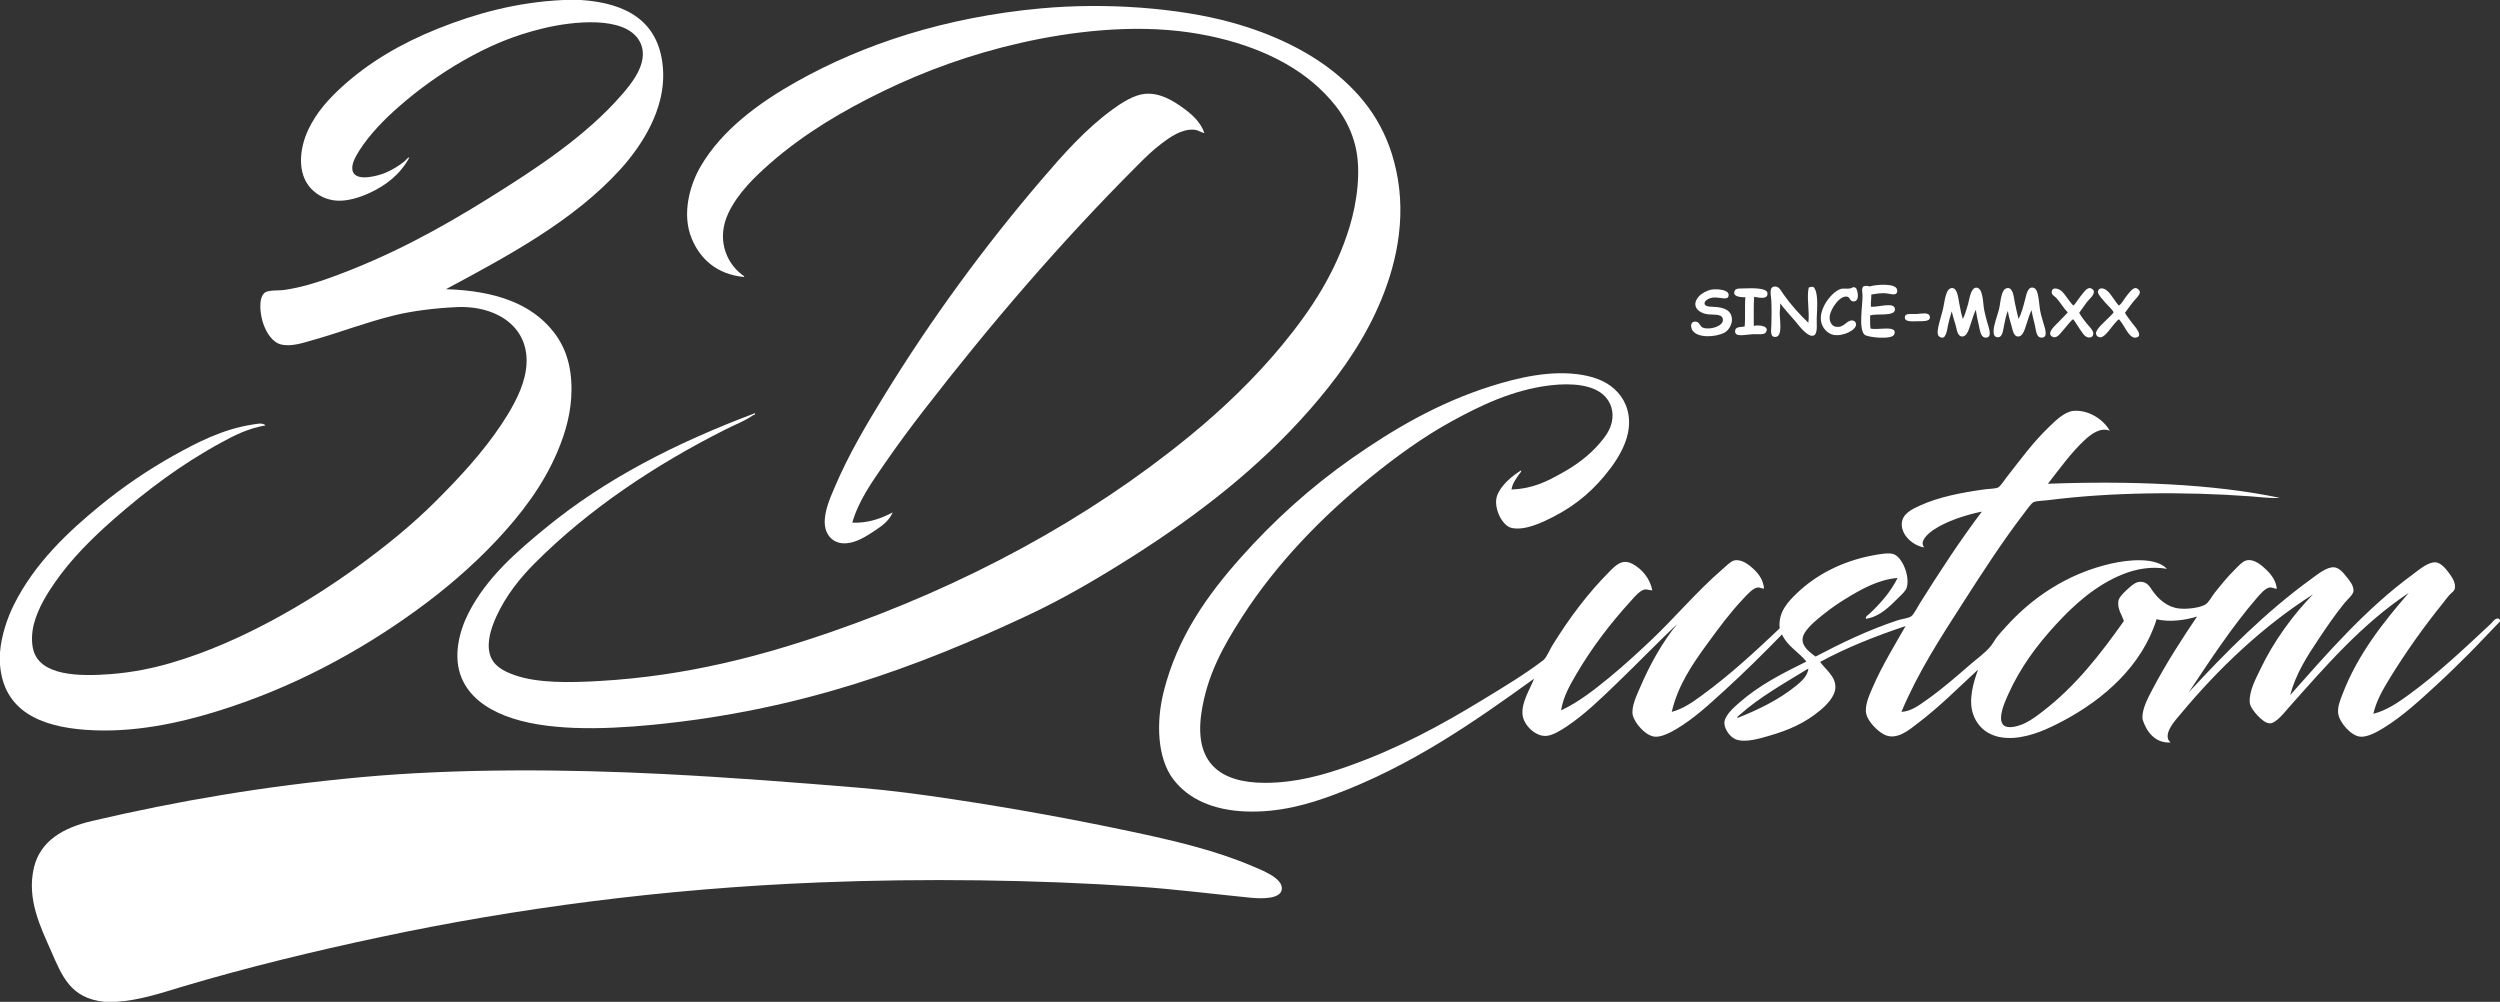 <?xml version="1.0" encoding="utf-8"?>
<!-- Generator: Adobe Illustrator 12.0.0, SVG Export Plug-In . SVG Version: 6.00 Build 51448)  -->
<!DOCTYPE svg PUBLIC "-//W3C//DTD SVG 1.0//EN" "http://www.w3.org/TR/2001/REC-SVG-20010904/DTD/svg10.dtd">
<svg  version="1.0" id="Ebene_1" xmlns="http://www.w3.org/2000/svg" xmlns:xlink="http://www.w3.org/1999/xlink" width="4914.136" height="1969.254"
	 viewBox="0 0 4914.136 1969.254" overflow="visible" enable-background="new 0 0 4914.136 1969.254" xml:space="preserve">
<rect x="0" y="0" width="4914.136" height="1969.254" fill="#333333" stroke="none"/>
<g>
	<path fill="#FFFFFF" d="M1107.612,0c11.499,0,22.997,0,34.496,0c91.568,6.081,151.487,43.18,160.479,128.233
		c4.879,46.155-7.91,86.458-23.997,119.235c-15.788,32.168-37.851,61.935-59.243,85.489
		c-91.469,100.714-219.3,169.175-342.707,235.47c98.104,3.08,168.444,28.966,211.475,83.989
		c23.179,29.642,35.245,65.383,35.245,112.486c0,45.042-11.792,85.286-26.996,121.485c-28.316,67.414-71.876,124.18-119.985,175.478
		c-48.54,51.758-102.733,97.773-158.229,137.982c-112.782,81.715-243.961,152.883-392.951,198.726
		c-71.984,22.149-163.07,42.89-257.218,35.995C80.191,1428.143,7.114,1397.967,0,1306.337c0-7.999,0-15.998,0-23.997
		c2.454-32.218,14.254-67.652,27.747-94.488c40.657-80.865,105.512-142.196,170.229-194.976
		c43.953-35.846,92.515-69.125,144.732-98.237c44.214-24.651,95.25-51.109,152.981-59.993c8.133-1.251,20.459-4.482,26.247,1.5
		c-35.845,6.439-60.529,19.397-86.989,33.746c-77.845,42.212-147.304,94.375-211.475,150.729
		c-40.304,35.396-83.076,77.07-116.236,125.234c-15.096,21.928-32.232,49.2-40.495,80.24c-4.718,17.726-5.263,38.241-0.75,53.243
		c14.623,48.602,87.723,50.655,151.48,45.744c44.233-3.407,83.46-11.78,117.735-21.747c72.465-21.071,139.45-51.616,197.226-82.489
		c60.803-32.49,117.655-68.702,171.729-107.986c54.773-39.794,107.128-82.382,152.23-127.483
		c46.549-46.55,91.963-95.214,128.984-150.731c16.923-25.378,37.507-59.556,45.744-93.738
		c22.01-91.336-49.386-141.145-133.483-137.231c-41.962,1.952-86.442,7.241-123.733,16.498
		c-58.056,14.411-105.318,33.284-160.48,48.744c-16.348,4.582-40.779,13.122-60.743,8.249c-16.958-4.14-28.974-22.764-35.244-41.245
		c-5.424-15.982-10.528-48.025,2.25-59.992c6.87-6.435,26.756-4.246,38.994-6c33.584-4.813,64.27-14.608,92.239-24.747
		c114.655-41.56,212.604-94.973,310.461-155.98c92.288-57.535,190.664-121.756,261.717-203.975
		c19.016-22.003,57.531-67.861,32.246-107.235c-30.023-46.755-128.397-36.434-186.727-22.497
		C1007.75,70.038,960.269,91,911.888,118.488c-44.67,25.378-88.877,56.925-128.233,91.487
		c-26.294,23.092-57.043,53.438-77.99,86.989c-7.286,11.67-16.681,28.064-11.999,40.495c7.473,19.837,48.689,8.461,63.742,2.25
		c13.719-5.661,27.243-14.158,37.495-22.497c3.858-3.14,6.775-8.226,9.749-7.499c-17.604,32.461-45.545,54.917-80.24,70.491
		c-17.745,7.965-40.936,15.345-61.493,14.247c-20.403-1.089-38.752-10.014-51.743-23.997c-27.955-30.089-22.377-79.064-5.25-115.484
		c16.252-34.562,40.996-61.358,66.742-84.74c52.676-47.84,115.576-84.92,188.227-113.986C932.919,27.426,1014.674,4.189,1107.612,0z
		"/>
	<path fill="#FFFFFF" d="M1484.063,812.148c1.355,3.212-3.278,3.63-4.5,4.499c-14.685,10.466-35.597,18.503-52.492,26.997
		c-139.81,70.289-269.76,157.271-374.953,262.467c-29.704,29.705-57.428,64.188-76.491,105.737
		c-9.808,21.377-19.497,50.396-12.748,74.24c6.327,22.355,26.144,33.125,49.494,41.245c45.241,15.731,107.804,14.648,166.479,11.249
		c169.493-9.823,315.166-48.341,451.443-95.238c267.475-92.046,508.95-223.374,707.162-385.452
		c65.314-53.409,128.418-113.55,183.727-180.727c55.188-67.031,104.348-140.616,131.984-232.472
		c14.307-47.549,23.127-110.624,10.498-159.729c-12.221-47.519-38.988-82.191-70.492-111.736
		c-61.492-57.671-152.668-94.514-254.967-109.485c-113.444-16.604-234.236-1.48-330.709,20.247
		c-100.202,22.567-189.68,55.736-269.966,94.487c-80.833,39.015-157.509,84.691-222.723,141.732
		c-30.441,26.627-64.466,59.065-83.238,98.987c-22.622,48.105-6.363,95.334,26.997,120.735c1.013,0.771,6.244,3.781,3.75,4.5
		c-52.824-5.124-85.848-34.812-102.737-75.741c-19.888-48.191-3.535-105.081,17.248-140.981
		c41.814-72.232,115.479-125.954,188.976-167.229c131.35-73.765,292.156-126.711,479.94-143.981
		c127.602-11.735,268.842-1.266,372.702,26.997c84.549,23.006,157.698,58.859,212.973,105.736
		c57.578,48.829,100.721,110.809,116.236,202.476c17.039,100.661-11.76,194.889-44.244,263.967
		c-33.311,70.83-79.088,132.834-128.984,189.727c-99.775,113.768-218.368,205.955-348.707,288.714
		c-65.313,41.472-133.389,81.593-203.974,114.735c-218.524,102.609-447.896,187.689-740.158,215.974
		c-98.159,9.5-211.214,12.405-288.714-17.998c-38.177-14.977-70.206-37.854-85.489-74.24
		c-17.441-41.525-4.886-91.354,13.498-127.483c35.693-70.147,95.811-121.582,151.481-167.229
		C1190.066,941.362,1327.853,870.934,1484.063,812.148z"/>
	<path fill="#FFFFFF" d="M2367.454,261.717c-7.871-1.829-11.886-6.061-20.248-6.749c-24.54-2.023-47.847,15.015-63.742,26.997
		c-18.35,13.832-32.57,28.07-47.244,42.745c-150.918,150.907-289.563,312.668-420.697,482.189
		c-26.047,33.672-51.896,68.563-76.49,104.236c-24.609,35.692-51.268,72.804-63.742,116.236c31.617,1.369,58.174-8.818,79.49-20.248
		c-7.136,16.438-20.064,26.111-37.495,37.494c-14.517,9.48-33.19,21.611-53.244,23.247c-25.811,2.106-41.126-15.495-42.745-37.495
		c-1.858-25.272,11.564-54.004,19.498-72.74c27.205-64.25,62.701-123.776,96.738-179.228
		c92.826-151.222,197.994-294.75,310.461-425.946c41.198-48.06,85.381-98.422,138.732-137.233
		c17.788-12.939,41.728-28.715,63.742-30.746c29.256-2.698,54.819,13.461,71.99,25.497
		C2342.541,224.049,2360.099,239.697,2367.454,261.717z"/>
	<path fill="#FFFFFF" d="M3678.291,578.928c0.355,8.604-1.332,15.166-0.75,23.997c13.877,1.586,48.33-11.156,47.244,5.999
		c-0.869,13.729-37.523,6.646-48.744,11.249c0.123,8.626-0.457,17.955,0.75,25.497c13.012,4.256,54.896-7.92,46.494,11.999
		c-4.367,10.354-52.551,5.862-58.492,0c-12.172-12.011-2.955-59.878-3.75-77.99c-0.201-4.603-2.32-12.117,1.5-16.498
		c3.654-1.773,8.344-1.773,11.998,0c10.76-3.674,54.23-7.905,54.744,7.499c0.402,12.113-11.602,7-20.998,5.999
		C3696.695,575.443,3685.65,577.798,3678.291,578.928z"/>
	<path fill="#FFFFFF" d="M3554.556,634.421c2.828-21.39-3.65-50.935,0.75-68.992c2.199-1.3,5.23-1.769,8.998-1.5
		c10.17,8.775,7.748,38.752,6.75,61.492c-0.535,12.211,2.912,32.734-7.5,34.496c-12.15,2.055-29.781-23.011-35.244-29.246
		c-10.834-12.366-20.148-22.561-29.248-34.496c0.672,7.292-0.75,13.701-0.75,20.247c0.002,12.922,5.932,44.147-7.498,45.744
		c-11.725,1.394-9.461-11.569-8.998-21.747c0.52-11.422,0.742-32.594,0-49.494c-0.484-11.007-5.48-27.002,6.748-27.747
		c8.838-0.538,12.344,8.683,17.998,16.498C3522.205,601.298,3536.74,617.395,3554.556,634.421z"/>
	<path fill="#FFFFFF" d="M3648.294,566.179c3.572,5.979,7.416,25.094-3.75,26.247c-8.24,0.851-7.889-7.475-12.748-8.999
		c-14.404-4.52-33.59,23.322-35.246,38.245c-1.178,10.606,4.363,18.8,10.5,20.248c17.777,4.194,22.096-12.83,33.744-11.999
		c3.355,0.238,6.838,2.136,7.5,6.749c1.689,11.77-24.939,24.794-43.494,21.747c-12.602-2.068-24.057-14.573-25.498-28.496
		c-2.064-19.976,11.08-40.509,23.998-52.494c3.621-3.36,10.383-8.295,15.748-9.749c4.08-1.106,12.49,0.467,17.998-0.75
		C3641.035,566.048,3641.964,562.467,3648.294,566.179z"/>
	<path fill="#FFFFFF" d="M3883.765,608.924c-4.35,8.753-6.611,17.811-10.5,29.247c-3.121,9.188-7.014,23.633-16.496,23.247
		c-9.406-0.384-10.256-13.886-12.75-22.498c-2.795-9.654-5.672-18.231-7.498-26.997c-3.023,9.139-5.666,19.093-7.5,27.747
		c-1.723,8.132-3.746,31.575-17.248,21.748c-5.729-4.173-1.887-18.659,0-26.247c2.258-9.068,4.365-15.606,6.75-24.747
		c4.307-16.506,5.195-44.345,18.748-44.245c10.063,0.074,11.885,19.155,13.498,27.747c2.512,13.372,4.264,22.593,7.498,32.996
		c4.508-8.83,7.039-18.253,10.5-29.997c2.014-6.831,4.84-31.443,15.748-31.496c13.939-0.067,12.984,30.068,15.748,44.245
		c1.678,8.606,4.066,16.799,5.998,23.997c2.477,9.226,11.502,30.867-3.748,29.996c-9.396-0.537-10.604-14.927-12.75-23.997
		C3887.148,628.602,3885.128,619.296,3883.765,608.924z"/>
	<path fill="#FFFFFF" d="M3993.251,609.674c-4.148,8.711-6.773,18.011-10.5,29.246c-3.072,9.27-6.744,23.245-16.496,22.497
		c-8.836-0.678-10.352-14.189-12.75-22.497c-2.971-10.296-5.395-17.926-6.748-27.746c-3.541,8.165-4.998,17.244-7.5,28.496
		c-1.938,8.725-2.535,23.132-11.998,23.247c-14.07,0.172-7.313-22.758-4.5-32.996c1.943-7.07,4.887-14.685,6.75-22.497
		c3.289-13.8,3.605-41.232,17.248-41.245c10.393-0.01,11.703,18.143,13.498,27.747c2.063,11.034,4.736,21.266,7.498,32.996
		c6.508-12.283,9.521-25.428,13.5-40.495c1.949-7.388,4.984-25.536,17.246-20.248c9.43,4.066,9.355,32.176,12,45.744
		c1.617,8.299,4.055,15.561,5.998,22.498c2.791,9.953,10.625,29.519-3.748,29.246c-10.297-0.195-10.521-14.346-12.75-23.997
		C3997.576,629.168,3994.771,619.292,3993.251,609.674z"/>
	<path fill="#FFFFFF" d="M3448.07,583.427c-1.455,17.793-0.461,38.035-0.75,56.993c14.047-2.427,31.947,1.61,23.246,13.499
		c-3.342,4.565-16.018,2.615-24.746,3c-15.604,0.686-34.746,6.422-35.246-5.25c-0.41-9.59,9.357-8.567,18.748-9.749
		c1.867-17.881-0.199-39.695,1.5-57.743c-13.568,0.331-25.598-2.405-20.998-12.748c2.328-5.232,10.346-4.186,17.998-4.5
		c16.029-0.66,46.08-1.536,46.494,9.749C3474.773,589.145,3458.171,585.072,3448.07,583.427z"/>
	<path fill="#FFFFFF" d="M4075.742,600.675c4.645-4.643,8.357-11.351,14.248-18.748c4.277-5.376,11.189-15.528,17.248-15.748
		c3.445-0.125,7.635,3.233,8.248,5.25c2.525,8.292-9.23,16.703-13.498,22.497c-6.123,8.314-9.967,13.979-14.998,20.998
		c4.531,8.294,10.313,14.947,14.248,20.248c3.371,4.541,13.977,13.939,13.498,20.997c-0.584,8.635-9.914,8.861-15.748,4.5
		c-5.068-3.79-12.861-17.451-17.998-24.747c-0.613-0.872-4.906-8.16-5.998-8.249c-2.293-0.187-15.025,16.354-17.248,18.748
		c-5.9,6.35-12.072,16.167-18.748,16.498c-4.691,0.231-8.334-2.85-9-6c-1.717-8.125,13.143-20.378,15.748-23.246
		c6.117-6.734,12.023-12.107,18.748-19.498c-7.723-7.772-14.814-20.072-22.496-28.497c-3.014-3.305-8.803-5.682-9-10.499
		c-0.521-12.698,14.225-8.227,20.248-2.25C4060.968,580.592,4068.843,595.088,4075.742,600.675z"/>
	<path fill="#FFFFFF" d="M4164.98,600.675c6.561-4.592,9.076-11.367,14.998-18.748c3.66-4.562,11.52-15.913,17.998-15.748
		c2.963,0.076,7.908,3.936,8.248,7.499c0.607,6.374-9.736,14.931-14.248,20.998c-6.096,8.195-10.904,14.292-14.998,20.248
		c4.059,7.159,8.787,12.86,14.248,20.248c3.074,4.154,24.313,26.37,6.75,28.495c-11.643,1.409-20.148-18.75-25.498-26.246
		c-1.41-1.979-6.473-9.676-7.498-9.749c-1.063-0.076-6.258,5.979-9,8.999c-5.346,5.885-18.117,25.553-26.246,26.246
		c-5.635,0.481-9.203-2.949-9.748-6.748c-1.297-9.021,19.783-26.03,25.496-32.246c1.916-2.084,8.949-8.717,9-9.749
		c0.162-3.435-13.406-15.82-15.748-18.748c-2.699-3.372-15.502-16.781-15-21.748c0.938-9.238,11.152-7.91,17.248-3
		C4150.382,578.251,4157.429,593.155,4164.98,600.675z"/>
	<path fill="#FFFFFF" d="M3364.83,569.179c8.611-1.371,32.17-0.425,32.996,9.749c1.115,13.73-17.904,4.231-30.746,5.999
		c-8.578,1.18-17.227,6.287-16.498,11.999c0.938,7.352,15.889,5.606,25.496,6.75c11.906,1.416,19.055,5.252,22.498,8.999
		c12.057,13.117,3.703,34.587-9,41.245c-16.805,8.81-51.334,11.1-62.242-3.75c-3.951-5.381-5.959-17.481,4.5-17.998
		c9.277-0.458,8.928,9.604,15.748,11.999c14.166,4.97,38.35-3.125,38.996-14.248c0.803-13.818-16.432-10.729-28.498-11.999
		c-19.313-2.033-35.359-16.531-18.746-35.246C3344.609,576.734,3355.511,570.662,3364.83,569.179z"/>
	<path fill="#FFFFFF" d="M3767.529,617.173c8.516-0.405,22.965-3.859,25.498,3.75c3.658,11-11.146,10.499-22.498,10.499
		c-9.604,0-25.91,2.077-26.246-6.749C3743.902,614.682,3755.38,617.751,3767.529,617.173z"/>
	<path fill="#FFFFFF" d="M4914.136,1221.598c-20.855,21.174-40.771,43.022-61.492,63.742
		c-20.594,20.592-41.492,41.064-63.742,61.491c-31.287,28.725-65.33,60.465-103.486,83.989
		c-11.961,7.374-31.09,18.433-45.744,17.248c-18.533-1.498-40.926-27.98-43.494-44.995c-1.971-13.05,4.023-27.185,8.248-38.245
		c30.176-78.998,81.123-142.577,130.484-199.475c-92.072,61.036-163.588,144.021-236.221,225.722
		c-8.348,9.39-24.424,30.041-35.996,30.746c-9.1,0.556-18.895-8.904-24.748-14.998c-6.619-6.892-15.303-18.072-15.748-26.247
		c-1.244-22.882,11.949-46.145,20.248-63.74c26.555-56.304,66.051-109.791,104.236-148.481
		c-97.191,61.428-185.133,144.923-258.717,233.221c-9.699,11.641-25.736,28.56-26.996,43.494
		c-0.686,8.112,2.537,11.856,5.998,14.248c-31.229,2.489-48.576-22.525-55.492-45.744c-0.131-0.438,0.041-1.042,0-1.5
		c-1.586-18.035,11.713-42.145,19.498-56.991c26.746-51.022,58.867-100.441,87.736-143.232c-21.016,6.804-54.33,11.9-79.49,5.249
		c-28.303,90.835-102.861,157.064-184.477,200.226c-27.4,14.489-60.805,30.437-95.988,32.995
		c-43.357,3.155-70.125-17.057-80.238-46.494c-9.734-28.332,0.535-62.211,9.748-87.737
		c-36.936,34.047-75.219,72.716-117.734,104.985c-16.99,12.896-42.42,35.76-67.492,22.497c-12.6-6.664-30.773-24.812-34.494-39.745
		c-4.219-16.92,6.992-39.846,12.748-53.243c17.502-40.745,44.967-85.952,64.49-119.983c-59.6,19.89-116.51,42.471-167.979,70.49
		c9.941,14.357,30.17,27.859,29.996,49.493c-0.145,18.173-17.563,35.396-29.996,45.744c-29.711,24.728-60.846,38.657-101.236,50.244
		c-16.916,4.854-45.963,13.923-64.492,6.749c-11.184-4.33-22.561-19.896-22.498-32.246c0.078-15.036,19.943-31.699,29.998-40.495
		c38.924-34.049,84.266-57.124,131.232-80.238c-15.117-18.628-37.396-30.096-47.994-53.244
		c-37.012,37.878-73.555,74.27-113.986,110.985c-28.209,25.618-58.67,54.251-93.736,74.991
		c-11.68,6.907-29.293,16.024-41.994,14.998c-18.283-1.478-39.553-26.186-43.496-41.995c-4.004-16.059,8.572-41.438,14.248-54.743
		c19.723-46.214,44.434-89.803,72.742-124.483c-37.873,35.787-77.453,76.877-119.984,117.734
		c-29.281,28.129-61.215,59.451-96.738,83.239c-11.137,7.458-27.99,18.2-41.246,18.748c-21.334,0.881-43.693-21.901-45.742-41.245
		c-2.688-25.372,14.975-50.748,22.496-71.24c-120.145,86.693-241.387,171.326-392.951,227.972
		c-50.328,18.81-107.898,35.415-173.228,32.996c-65.182-2.414-113.939-24.83-143.231-63.742
		c-30.924-41.079-33.751-110.536-18.748-170.979c27.045-108.954,87.633-192.236,151.48-263.967
		c64.29-72.227,136.518-138.007,218.973-195.726c81.902-57.332,169.881-109.008,273.717-141.732
		c48.43-15.264,116.826-32.896,179.977-21.748c29.006,5.122,51.947,15.475,68.992,34.496c15.715,17.539,27.004,44.881,19.498,80.24
		c-5.396,25.407-19.971,49.748-34.496,68.991c-30.461,40.354-65.168,71.019-112.486,95.237
		c-20.73,10.611-54.818,27.12-80.988,21.747c-19.695-4.043-36.725-40.695-29.248-62.991c7.006-20.891,30.6-39.967,47.244-50.243
		c1.408,2.486-2.178,5.141-3.75,7.499c-5.963,8.941-13.295,18.157-14.998,29.996c43.105-1.553,70.99-16.66,98.988-32.246
		c29-16.146,53.5-34.427,74.24-58.492c10.377-12.04,20.344-25.141,23.998-41.995c4.434-20.463-2.094-38.18-13.5-50.244
		c-21.984-23.256-65.574-26.649-107.236-21.748c-75.529,8.889-140.408,41.306-194.975,71.241
		c-56.064,30.757-109.375,69.821-157.48,108.736c-94.426,76.384-185.762,169.238-254.968,277.466
		c-33.677,52.664-67.789,111.28-78.74,187.477c-13.851,96.359,35.856,136.481,125.234,136.482
		c59.92,0.001,113.703-15.056,164.229-32.996c98.135-34.845,182.227-80.593,263.967-130.482
		c40.57-24.763,82.293-49.717,119.236-77.99c0.299-0.229,1.236-1.194,1.5-1.5c6.002-6.985,10.262-18.137,15.748-26.996
		c33.408-53.975,69.379-102.379,113.234-146.232c12.398-12.397,24.762-24.506,44.244-14.248
		c18.277,9.623,34.441,28.387,38.996,51.744c-3.809,0.943-10.217-2.165-14.248-1.5c-9.822,1.62-19.865,13.819-27.746,22.497
		c-40.869,44.997-76.553,91.65-107.236,143.981c-12.627,21.533-25.877,44.529-29.998,71.24
		c33.963-16.001,64.348-39.642,93.738-63.742c28.617-23.466,56.424-48.821,83.99-74.989
		c46.574-44.211,89.783-95.898,139.482-138.732c7.305-6.297,15.869-15.631,23.246-17.248c14.705-3.224,30.158,9.479,38.246,17.248
		c10.521,10.107,18.275,20.911,20.246,37.495c-2.822,2.094-7.055-2.247-12.748-1.5c-9.623,1.264-21.041,14.643-28.496,22.497
		c-25.689,27.063-48.248,57.879-68.99,86.239c-30.26,41.371-58.9,82.884-71.242,135.732c22.805-6.029,41.873-19.76,59.992-32.996
		c54.652-39.922,104.064-85.534,152.23-131.232c-3.59-32.291,17.396-53.243,33.746-68.991c37.055-35.69,88.436-62.909,148.48-74.241
		c13.521-2.552,30.768-5.637,40.496-2.999c17.66,4.786,33.703,43.102,26.996,65.991c-2.021,6.9-9.744,13.494-15.748,19.498
		c-18.305,18.304-37.115,37.827-64.492,41.994c-1.25-4.698,4.119-7.306,6.75-9.748c21.594-20.063,41.996-43.302,55.492-70.491
		c-37.68,2.996-71.152,21.912-102.736,41.244c-14.723,9.011-29.166,19.159-42.746,29.997
		c-13.496,10.771-28.275,22.733-36.744,35.995c-13.904,21.774,6.92,36.824,20.996,47.244
		c50.646-26.566,103.773-52.226,161.23-71.241c8.57-2.836,19.863-3.798,26.246-7.499c5.129-2.973,12.557-18.022,17.248-25.497
		c39.742-63.299,79.168-123.748,122.234-180.728c-32.152,6.562-69.582,18.693-95.236,35.995
		c-11.133,7.507-28.477,22.91-17.998,34.495c-21.512-3.233-45.58-23.618-44.244-47.243c1.078-19.125,20.367-28.197,35.994-35.245
		c37.066-16.719,79.299-24.975,125.234-31.496c9.533-1.354,21.223-1.136,27.746-3.75c4.74-1.899,11.754-13.454,16.498-19.497
		c28.77-36.642,51.621-68.56,83.99-99.737c12.367-11.914,30.553-30.046,47.994-31.497c31.035-2.581,60.225,18.485,71.24,38.996
		c-17.875-7.21-36.082,6.343-47.994,17.247c-27.992,25.627-52.162,59.884-73.49,86.989c159.342-5.871,323.303-0.224,455.943,27.747
		c-18.84,1.153-38.16-1.553-57.744-3c-130.645-9.66-275.748-8.104-397.449,7.499c-9.771,1.253-21.975,1.187-28.496,3.75
		c-4.895,1.922-14.264,15.654-19.498,22.497c-43.074,56.299-81.783,116.411-119.236,174.729
		c-44.416,69.162-88.631,137.006-121.482,215.224c19.508-1.107,35.391-13.471,50.242-23.997
		c30.518-21.632,56.256-44.146,83.99-68.241c13.664-11.872,29.764-23.152,40.494-35.996c5.205-6.229,8.906-13.521,13.498-19.497
		c5-6.508,10.416-12,15.748-17.998c50.807-57.154,120.957-106.235,209.225-125.983c32.033-7.166,86.215-13.27,108.736,10.498
		c-31.193-5.387-61.084,0.45-86.24,10.5c-54.064,21.597-96.607,60.5-131.982,98.986c-36.818,40.059-69.84,83.995-93.738,137.232
		c-5.783,12.882-21.816,47.072-9.748,59.993c9.111,9.754,33.047,1.464,43.494-3.75c13.561-6.769,24.203-15.186,33.746-22.497
		c64.789-49.65,113.473-112.318,159.73-177.729c-2.9-11.077-13.629-24.001-10.5-40.495c1.285-6.769,11.818-16.805,17.248-21.747
		c7.484-6.815,15.648-14.509,24.748-14.998c14.941-0.805,20.023,10.922,26.246,19.497c10.99,15.149,28.477,30.671,50.994,32.996
		c17.617,1.819,40.41-1.657,50.992-7.499c7.23-3.99,12.676-15.639,18.748-23.247c13.602-17.044,24.1-30.1,38.996-44.993
		c6.221-6.222,15.473-16.823,23.246-18.748c15.447-3.824,30.771,10.131,38.996,17.998c10.836,10.366,19.498,22.481,20.996,37.494
		c-4.229,0.727-8.408-3.054-14.248-2.25c-8.324,1.147-18.318,12.813-24.746,20.248c-49.201,56.927-93.76,125.098-134.234,185.978
		c72.297-78.507,151.916-158.674,241.473-223.474c10.99-7.951,29.65-23.516,44.244-22.496c9.758,0.682,17.68,10.084,23.996,17.998
		c5.893,7.384,14.951,17.756,14.248,28.496c-0.479,7.329-11.98,16.745-17.248,23.246c-19.799,24.443-34.781,46.561-51.742,71.991
		c-22.822,34.219-44.146,67.297-55.494,109.486c73.006-82.233,148.92-169.907,240.721-236.972
		c11.541-8.431,29.627-24.826,44.994-23.995c9.613,0.519,18.855,10.909,24.746,18.747c6.201,8.248,14.418,19.156,13.5,30.745
		c-0.568,7.178-5.645,8.845-11.25,14.998c-4.381,4.813-8.271,10.575-11.248,14.249c-38.27,47.234-74.654,98.448-105.736,149.23
		c-12.994,21.23-26.168,43.453-32.246,69.741c26.453-6.663,49.025-22.423,69.742-37.495
		c57.842-42.082,110.084-91.771,161.229-139.482c4.232-3.947,8.506-12.584,16.498-9.749c0.363,0.886,0.801,1.7,1.5,2.25
		C4914.136,1219.598,4914.136,1220.598,4914.136,1221.598z M3420.322,1404.573c-1.789,1.611-5.775,3.439-5.248,6.749
		c41.664-16.391,82.051-36.371,113.986-62.241c10.48-8.491,23.045-18.569,25.496-33.745c0.789-0.041,0.59-0.962-0.75-0.75
		C3509.423,1341.739,3457.964,1370.706,3420.322,1404.573z"/>
	<path fill="none" d="M3553.806,1314.586c1.34-0.212,1.539,0.709,0.75,0.75c-2.449,15.176-15.014,25.254-25.496,33.745
		c-31.936,25.87-72.322,45.852-113.986,62.241c-0.525-3.31,3.459-5.138,5.25-6.749
		C3457.964,1370.706,3509.423,1341.739,3553.806,1314.586z"/>
	<path fill="#FFFFFF" d="M227.972,1969.254c-7.499,0-14.998,0-22.497,0c-66.817-6.688-83.535-50.734-104.987-99.737
		c-20.282-46.332-48.543-102.165-33.746-164.229c12.62-52.936,58.133-78.401,113.985-91.488
		c167.53-39.257,339.252-68.749,530.185-86.239c187.961-17.22,402.113-15.837,595.426-6
		c130.661,6.649,258.577,16.611,383.952,26.997c61.873,5.125,123.02,13.456,182.977,22.497
		c117.645,17.739,234.737,39.006,347.957,62.991c85.631,18.142,167.188,37.179,239.971,68.241
		c19.898,8.494,59.043,23.205,58.492,44.245c-0.563,21.436-40.635,20.158-62.242,17.997
		c-72.773-7.278-151.228-17.022-220.474-21.747c-200.646-13.687-420.625-16.484-626.922-8.249
		c-308.208,12.306-597.209,51.094-861.643,107.236c-132,28.025-262.868,59.825-386.951,96.737
		C320.226,1950.772,274.726,1966.504,227.972,1969.254z"/>
</g>
</svg>
